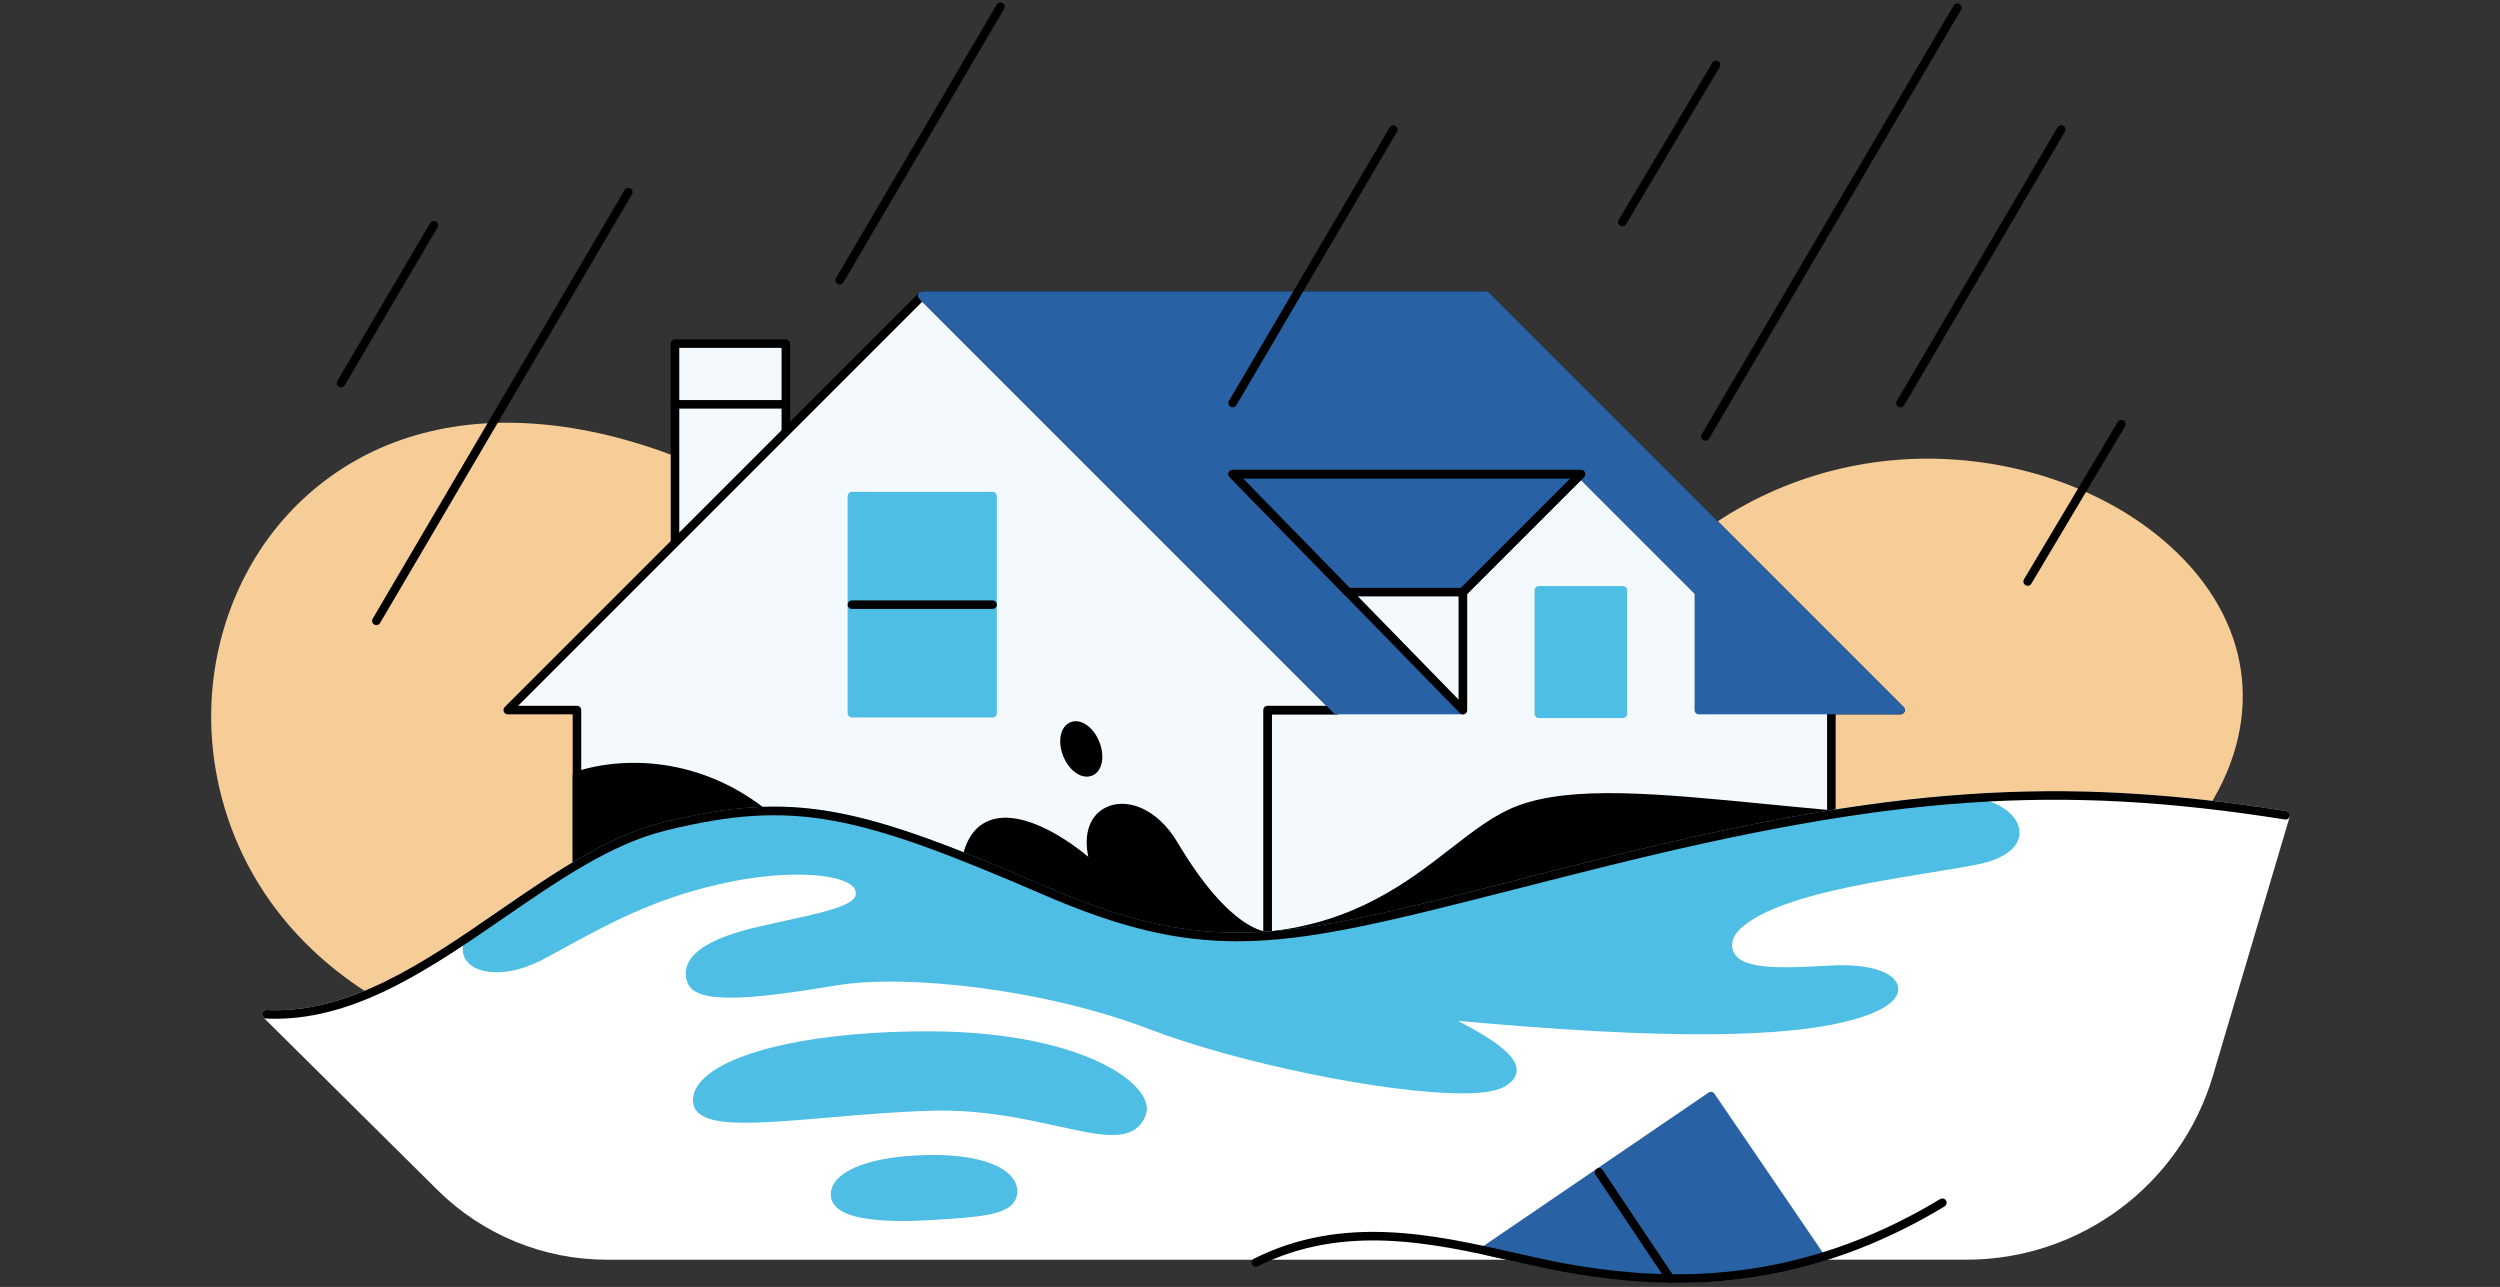 <svg xmlns="http://www.w3.org/2000/svg" id="Life_Events_" data-name="Life Events" viewBox="0 0 948 488"><rect x="0" y="0" width="948" height="488" fill="#333333" stroke="none"/><defs><style>.cls-2{fill:#2862a4}.cls-3{fill:#8fd8f2}.cls-4{fill:#4ebee5}.cls-5{fill:#f3f9fc}</style></defs><path d="m644.21 224.54-44.75-44.75M644.21 226.16c-.41 0-.83-.16-1.15-.47l-44.75-44.75c-.63-.63-.63-1.66 0-2.29s1.66-.63 2.29 0l44.75 44.75c.63.63.63 1.66 0 2.29-.32.32-.73.47-1.15.47Z" class="cls-3"/><path d="M822.99 207.18c-20.98-19.02-51.22-31.04-82.98-32.98-35.04-2.14-69.41 8.27-96.8 29.3-21.03 16.16-54.47 24.62-99.38 25.15-36.11.44-79.62-4.24-129.33-13.88-84.25-16.34-158.19-41.68-159.74-42.22-37.75-14.14-73.38-16.08-103.04-5.61-26.13 9.23-47.33 28.14-59.72 53.26-12.58 25.52-15.31 55.05-7.68 83.14 8.3 30.57 27.83 56.17 56.48 74.04 35.13 21.91 101.39 30.05 150.79 33.02 20.58 1.24 42.61 1.85 65.6 1.85 48.66 0 101.65-2.74 154.46-8.1 77.92-7.9 152.08-21.15 208.83-37.32 43.91-12.51 99.89-33.24 117.18-60.99 21.28-34.15 15.79-71.04-14.68-98.67Z" style="fill:#f7cd97"/><path d="M255.96 130.29h42.03v99h-42.03z" class="cls-5"/><path d="M297.99 230.91h-42.03c-.89 0-1.62-.73-1.62-1.62v-99c0-.89.73-1.62 1.62-1.62h42.03c.89 0 1.62.73 1.62 1.62v99c0 .89-.73 1.62-1.62 1.62Zm-40.41-3.24h38.79v-95.76h-38.79v95.76Z"/><path d="M694.45 342.44v-73.18h26.24L563.52 112.09H349.71l157.17 157.17h-26.23v103.09l213.8-29.91z" class="cls-5"/><path d="M480.65 373.97a1.633 1.633 0 0 1-1.62-1.62V269.26c0-.89.73-1.62 1.62-1.62h22.32l-154.4-154.4c-.46-.46-.6-1.16-.35-1.77.25-.61.84-1 1.5-1h213.8c.43 0 .84.17 1.15.47l157.17 157.17c.46.46.6 1.16.35 1.77-.25.61-.84 1-1.5 1h-24.61v71.56c0 .81-.6 1.49-1.4 1.6l-213.8 29.9c-.08.01-.15.02-.22.02Zm1.62-103.09v99.6l210.56-29.45v-71.77c0-.89.73-1.62 1.62-1.62h22.32L562.84 113.72H353.62l154.4 154.4c.46.46.6 1.16.35 1.77-.25.61-.84 1-1.5 1h-24.61Zm212.18 71.56Z"/><path d="M480.65 372.35V269.26h26.23L349.71 112.09 192.55 269.26h26.23v103.09h261.87z" class="cls-5"/><path d="M480.65 373.97H218.78c-.89 0-1.62-.73-1.62-1.62V270.88h-24.61c-.66 0-1.25-.39-1.5-1s-.11-1.3.35-1.77l157.17-157.17c.63-.63 1.66-.63 2.29 0l157.17 157.17c.46.46.6 1.16.35 1.77-.25.61-.84 1-1.5 1h-24.61v101.47c0 .89-.73 1.62-1.62 1.62Zm-260.25-3.24h258.63V269.26c0-.89.73-1.62 1.62-1.62h22.32L349.72 114.39 196.47 267.64h22.32c.89 0 1.62.73 1.62 1.62v101.47Z"/><path d="M323.04 186.52h53.34c.89 0 1.62.73 1.62 1.62v82.3c0 .89-.73 1.62-1.62 1.62h-53.34c-.89 0-1.62-.73-1.62-1.62v-82.3c0-.89.73-1.62 1.62-1.62Z" class="cls-4"/><path d="M376.39 230.91h-53.34c-.89 0-1.62-.73-1.62-1.62s.73-1.62 1.62-1.62h53.34c.89 0 1.62.73 1.62 1.62s-.73 1.62-1.62 1.62ZM297.99 154.94h-42.03c-.89 0-1.62-.73-1.62-1.62s.73-1.62 1.62-1.62h42.03c.89 0 1.62.73 1.62 1.62s-.73 1.62-1.62 1.62Z"/><path d="M721.83 268.11 564.66 110.94c-.3-.3-.72-.47-1.15-.47h-213.8c-.66 0-1.25.39-1.5 1s-.11 1.3.35 1.77l157.17 157.17c.3.3.72.47 1.15.47h47.83c.89 0 1.62-.73 1.62-1.62v-44.05l37.74-37.74 5.39-5.39 43.13 43.13v44.05c0 .89.73 1.62 1.62 1.62h76.48c.66 0 1.25-.4 1.5-1 .25-.61.11-1.3-.35-1.77Z" class="cls-2"/><path d="m511.61 225.08 43.1 44.18v-44.18h-43.1z" class="cls-5"/><path d="M554.71 270.88c-.43 0-.85-.17-1.16-.49l-87.28-89.47c-.45-.47-.59-1.16-.33-1.76s.84-.99 1.49-.99h132.03c.66 0 1.25.39 1.5 1s.11 1.3-.35 1.77l-44.27 44.27v44.05a1.62 1.62 0 0 1-1.62 1.62Zm-83.44-89.47 81.82 83.87v-40.74c0-.43.17-.84.47-1.15l41.98-41.98H471.26Z"/><path d="M554.71 226.16h-43.63c-.44 0-.86-.18-1.16-.49l-43.65-44.75c-.45-.47-.59-1.16-.33-1.76s.84-.99 1.49-.99h132.03c.66 0 1.25.39 1.5 1s.11 1.3-.35 1.77l-44.75 44.75c-.3.3-.72.47-1.15.47Zm-42.95-3.24h42.28l41.51-41.51H471.27l40.49 41.51Z"/><path d="M583.54 222.24h31.85c.89 0 1.62.73 1.62 1.62v46.81c0 .89-.73 1.62-1.62 1.62h-31.85c-.89 0-1.62-.73-1.62-1.62v-46.81c0-.89.73-1.62 1.62-1.62Z" class="cls-4"/><path d="M99.84 385.77c-.47-.47-.61-1.19-.34-1.8.27-.61.88-.97 1.56-.96 31.36 1.52 60.18-18.34 88.05-37.53 21.2-14.6 41.23-28.39 62.4-33.63 49.8-12.31 74.36-6.22 145.57 24.53 62.2 26.86 91.04 19.51 176.65-2.3 10.46-2.67 21.27-5.42 33.28-8.41 110.15-27.41 173.32-31.81 259.96-18.1.46.07.86.34 1.11.73.25.39.32.87.2 1.31l-29.13 98.27c-12.27 41.4-50.31 69.8-93.49 69.8H230.1c-24.06 0-47.14-9.5-64.22-26.44l-66.04-65.46" style="fill:#fff"/><path d="M694.6 307.26c-8.28-.74-16.35-1.53-24.15-2.29-41.58-4.06-74.43-7.27-95.2.67-8.6 3.29-16.32 9.28-25.26 16.22-16.09 12.48-36.11 28.02-69.45 31.42-.39 0-14.02-.13-33.96-33.73-8.07-13.6-19.79-17.03-27.2-13.39-6.15 3.02-8.55 10.08-6.7 18.74-11.2-9.26-26.1-17.43-36.7-14.04-5.79 1.86-9.54 6.81-11.15 14.74-2.31 11.39 10.09 22.46 36.87 32.9 19.44 7.58 39.77 12.1 39.97 12.14.11.03.23.04.35.04.19 0 .38-.03.56-.1l29.72-10.89c5.7.99 18.71 1.88 48.56 2.77 25.4.76 51.12 1.09 51.37 1.09h.02c.22 0 .44-.05.65-.13l122.21-53.05c.68-.29 1.07-1.01.95-1.75-.12-.73-.72-1.29-1.46-1.36ZM294.67 310.45c-25.84-22.97-56.4-24.28-76.38-17.84-.67.21-1.12.84-1.12 1.54v43.58c0 .53.25 1.02.68 1.32.28.2.61.3.94.3.18 0 .36-.03.54-.09l58.17-20.52 16.62-5.54c.55-.18.96-.64 1.07-1.21.12-.57-.08-1.15-.51-1.54Z"/><path d="M765.73 314.67c-.9-7.02-11.22-13.89-28.62-12.8-36.82 3.22-76.95 10.56-130.1 23.79-12 2.99-22.82 5.74-33.28 8.41-85.61 21.82-114.45 29.17-176.65 2.31-71.21-30.75-95.78-36.84-145.57-24.53-21.17 5.24-41.2 19.03-62.41 33.63-2.3 1.58-4.6 3.16-6.92 4.75-9.09 6.43-6.64 11.99-5.67 13.54 3.69 5.91 16.08 7.35 30.43-.48l4.36-2.39c20.05-10.97 35.88-19.64 61.09-25.54 27.01-6.32 50.11-3.92 51.97 2.36.29.98.22 1.77-.2 2.49-2.14 3.63-12.74 5.95-27.4 9.17-2.69.59-5.53 1.21-8.53 1.89-14.87 3.35-23.96 7.86-27 13.4-1.37 2.48-1.56 5.14-.57 7.9 2.97 8.31 23.09 6.68 56.84 1.05 25.15-4.19 77.61 1 118.53 16.71 32.85 12.61 89.22 24.27 118.25 24.27 7.2 0 12.72-.72 15.78-2.32 3.4-1.78 5.1-3.99 5.06-6.57-.08-4.94-6.64-10.5-22.27-18.61 77.55 7.08 125.77 6.79 151.36-.87 13.83-4.14 16.07-8.83 15.52-12.05-.96-5.54-10.97-8.79-24.93-8.08-1.08.05-2.17.11-3.28.17-11.17.6-23.82 1.29-30.32-1.72-2.43-1.12-3.96-2.96-4.31-5.17-.38-2.41.73-5.03 3.04-7.18 12.47-11.58 44.84-16.86 70.85-21.11 6.92-1.13 13.46-2.2 19.06-3.29 10.74-2.1 16.69-7.03 15.9-13.17Z" class="cls-4"/><path d="M104.46 386.32c-1.18 0-2.36-.03-3.55-.08-.89-.04-1.58-.8-1.54-1.7.04-.89.82-1.55 1.7-1.54 31.36 1.52 60.18-18.34 88.05-37.53 21.2-14.6 41.23-28.39 62.4-33.63 49.8-12.31 74.36-6.22 145.57 24.53 62.2 26.86 91.04 19.51 176.65-2.3 10.46-2.67 21.27-5.42 33.28-8.41 110.15-27.41 173.32-31.81 259.96-18.1.88.14 1.49.97 1.35 1.85-.14.89-.98 1.49-1.85 1.35-86.15-13.63-149.01-9.25-258.67 18.04-12 2.99-22.81 5.74-33.26 8.4-47.31 12.06-77.45 19.73-105.41 19.73-23.11 0-44.72-5.24-73.33-17.59-70.41-30.4-94.65-36.44-143.51-24.36-20.6 5.09-40.39 18.72-61.34 33.15-27.27 18.78-55.44 38.18-86.49 38.18Z"/><path d="M432.72 414.56c-8.06-11.48-35.66-23.19-79.17-23.47-42.44-.26-76.74 7.06-87.47 18.68-2.42 2.62-3.52 5.36-3.28 8.14.55 6.47 9.59 7.54 16.34 7.78 8.97.32 21.01-.71 34.95-1.91 12.32-1.06 26.29-2.26 39.85-2.6 18.55-.46 34.55 3.08 47.41 5.92 7.98 1.76 14.91 3.3 20.43 3.3 6.25 0 10.68-1.97 12.75-7.79.59-1.66.75-4.4-1.81-8.05ZM352.08 437.98c-16.76.28-29.34 3.6-34.52 9.12-1.77 1.89-2.61 3.97-2.51 6.18.09 1.8.88 3.39 2.36 4.72 4.34 3.9 14.54 5.01 24.69 5.01 3.45 0 6.89-.13 10.1-.32 19.73-1.16 31.63-1.86 33.34-9.12.59-2.49-.02-4.95-1.75-7.1-4.55-5.65-16.1-8.73-31.71-8.49Z" class="cls-4"/><path d="M416.84 281.24c-1.04-2.58-2.67-4.77-4.57-6.17-2.13-1.57-4.39-1.99-6.35-1.2s-3.29 2.67-3.73 5.28c-.4 2.33-.04 5.03 1 7.61s2.67 4.77 4.57 6.16c1.43 1.05 2.92 1.59 4.33 1.59.69 0 1.37-.13 2.02-.39 1.96-.79 3.29-2.67 3.73-5.28.4-2.33.04-5.03-1-7.61Z"/><path d="m691.82 475.9-41.69-61.16c-.5-.74-1.51-.93-2.25-.43l-85.54 58.3c-.74.5-.93 1.51-.43 2.25l.23.34c.23.34.59.58 1 .67 3.48.75 6.93 1.53 10.35 2.3 8.97 2.02 17.43 3.93 25.73 5.22 12.9 2.01 25.12 3.02 36.9 3.02 19.11 0 37.05-2.67 54.84-8.05.49-.15.89-.53 1.06-1.01.17-.49.1-1.03-.19-1.45Z" class="cls-2"/><path d="M635.86 486.44c-13.78 0-26.12-1.41-36.65-3.05-8.29-1.29-16.75-3.2-25.72-5.22-29.89-6.74-63.76-14.38-96.55 2.01-.8.4-1.77.08-2.17-.72-.4-.8-.08-1.77.72-2.17 33.82-16.91 68.29-9.13 98.71-2.27 8.91 2.01 17.32 3.91 25.5 5.18 32.02 4.99 80.95 7.77 136-25.51.77-.46 1.76-.22 2.23.55.46.77.22 1.76-.55 2.23-37.82 22.87-72.79 28.99-101.52 28.99Z"/><path d="M633.29 486.39c-.52 0-1.04-.25-1.35-.72l-26.91-40.22c-.5-.74-.3-1.75.45-2.25.74-.5 1.75-.3 2.25.45l26.91 40.22a1.617 1.617 0 0 1-1.35 2.52ZM142.73 237.04c-.28 0-.56-.07-.82-.22a1.628 1.628 0 0 1-.58-2.22l95.52-162.56c.45-.77 1.45-1.03 2.22-.58.77.45 1.03 1.45.58 2.22l-95.52 162.56c-.3.51-.84.8-1.4.8ZM646.69 167.11c-.28 0-.56-.07-.82-.22a1.628 1.628 0 0 1-.58-2.22L740.82 2.11c.45-.77 1.45-1.03 2.22-.58.77.45 1.03 1.45.58 2.22L648.1 166.31c-.3.51-.84.8-1.4.8ZM318.42 107.87c-.28 0-.56-.07-.82-.22a1.628 1.628 0 0 1-.58-2.22L377.95 1.74c.45-.77 1.45-1.03 2.22-.58.77.45 1.03 1.45.58 2.22l-60.92 103.69c-.3.51-.84.8-1.4.8ZM467.43 154.45c-.28 0-.56-.07-.82-.22a1.628 1.628 0 0 1-.58-2.22l60.92-103.69c.45-.77 1.45-1.03 2.22-.58.77.45 1.03 1.45.58 2.22l-60.92 103.69c-.3.51-.84.8-1.4.8ZM720.68 154.45c-.28 0-.56-.07-.82-.22a1.628 1.628 0 0 1-.58-2.22L780.2 48.32c.45-.77 1.45-1.03 2.22-.58s1.03 1.45.58 2.22l-60.92 103.69c-.3.51-.84.8-1.4.8ZM129.33 146.88c-.28 0-.56-.07-.82-.22a1.628 1.628 0 0 1-.58-2.22l35.16-59.83c.45-.77 1.45-1.03 2.22-.58.77.45 1.03 1.45.58 2.22l-35.16 59.83c-.3.51-.84.8-1.4.8ZM615.2 85.83c-.28 0-.57-.07-.83-.23a1.615 1.615 0 0 1-.56-2.22l35.52-59.62c.46-.77 1.45-1.02 2.22-.56.77.46 1.02 1.45.56 2.22l-35.52 59.62c-.3.51-.84.79-1.39.79ZM768.9 222.11c-.28 0-.57-.07-.83-.23a1.615 1.615 0 0 1-.56-2.22l35.52-59.62c.46-.77 1.45-1.02 2.22-.56.77.46 1.02 1.45.56 2.22l-35.52 59.62c-.3.51-.84.79-1.39.79Z"/><path d="M.22-.06h948v488H.22z" style="fill:none"/></svg>
